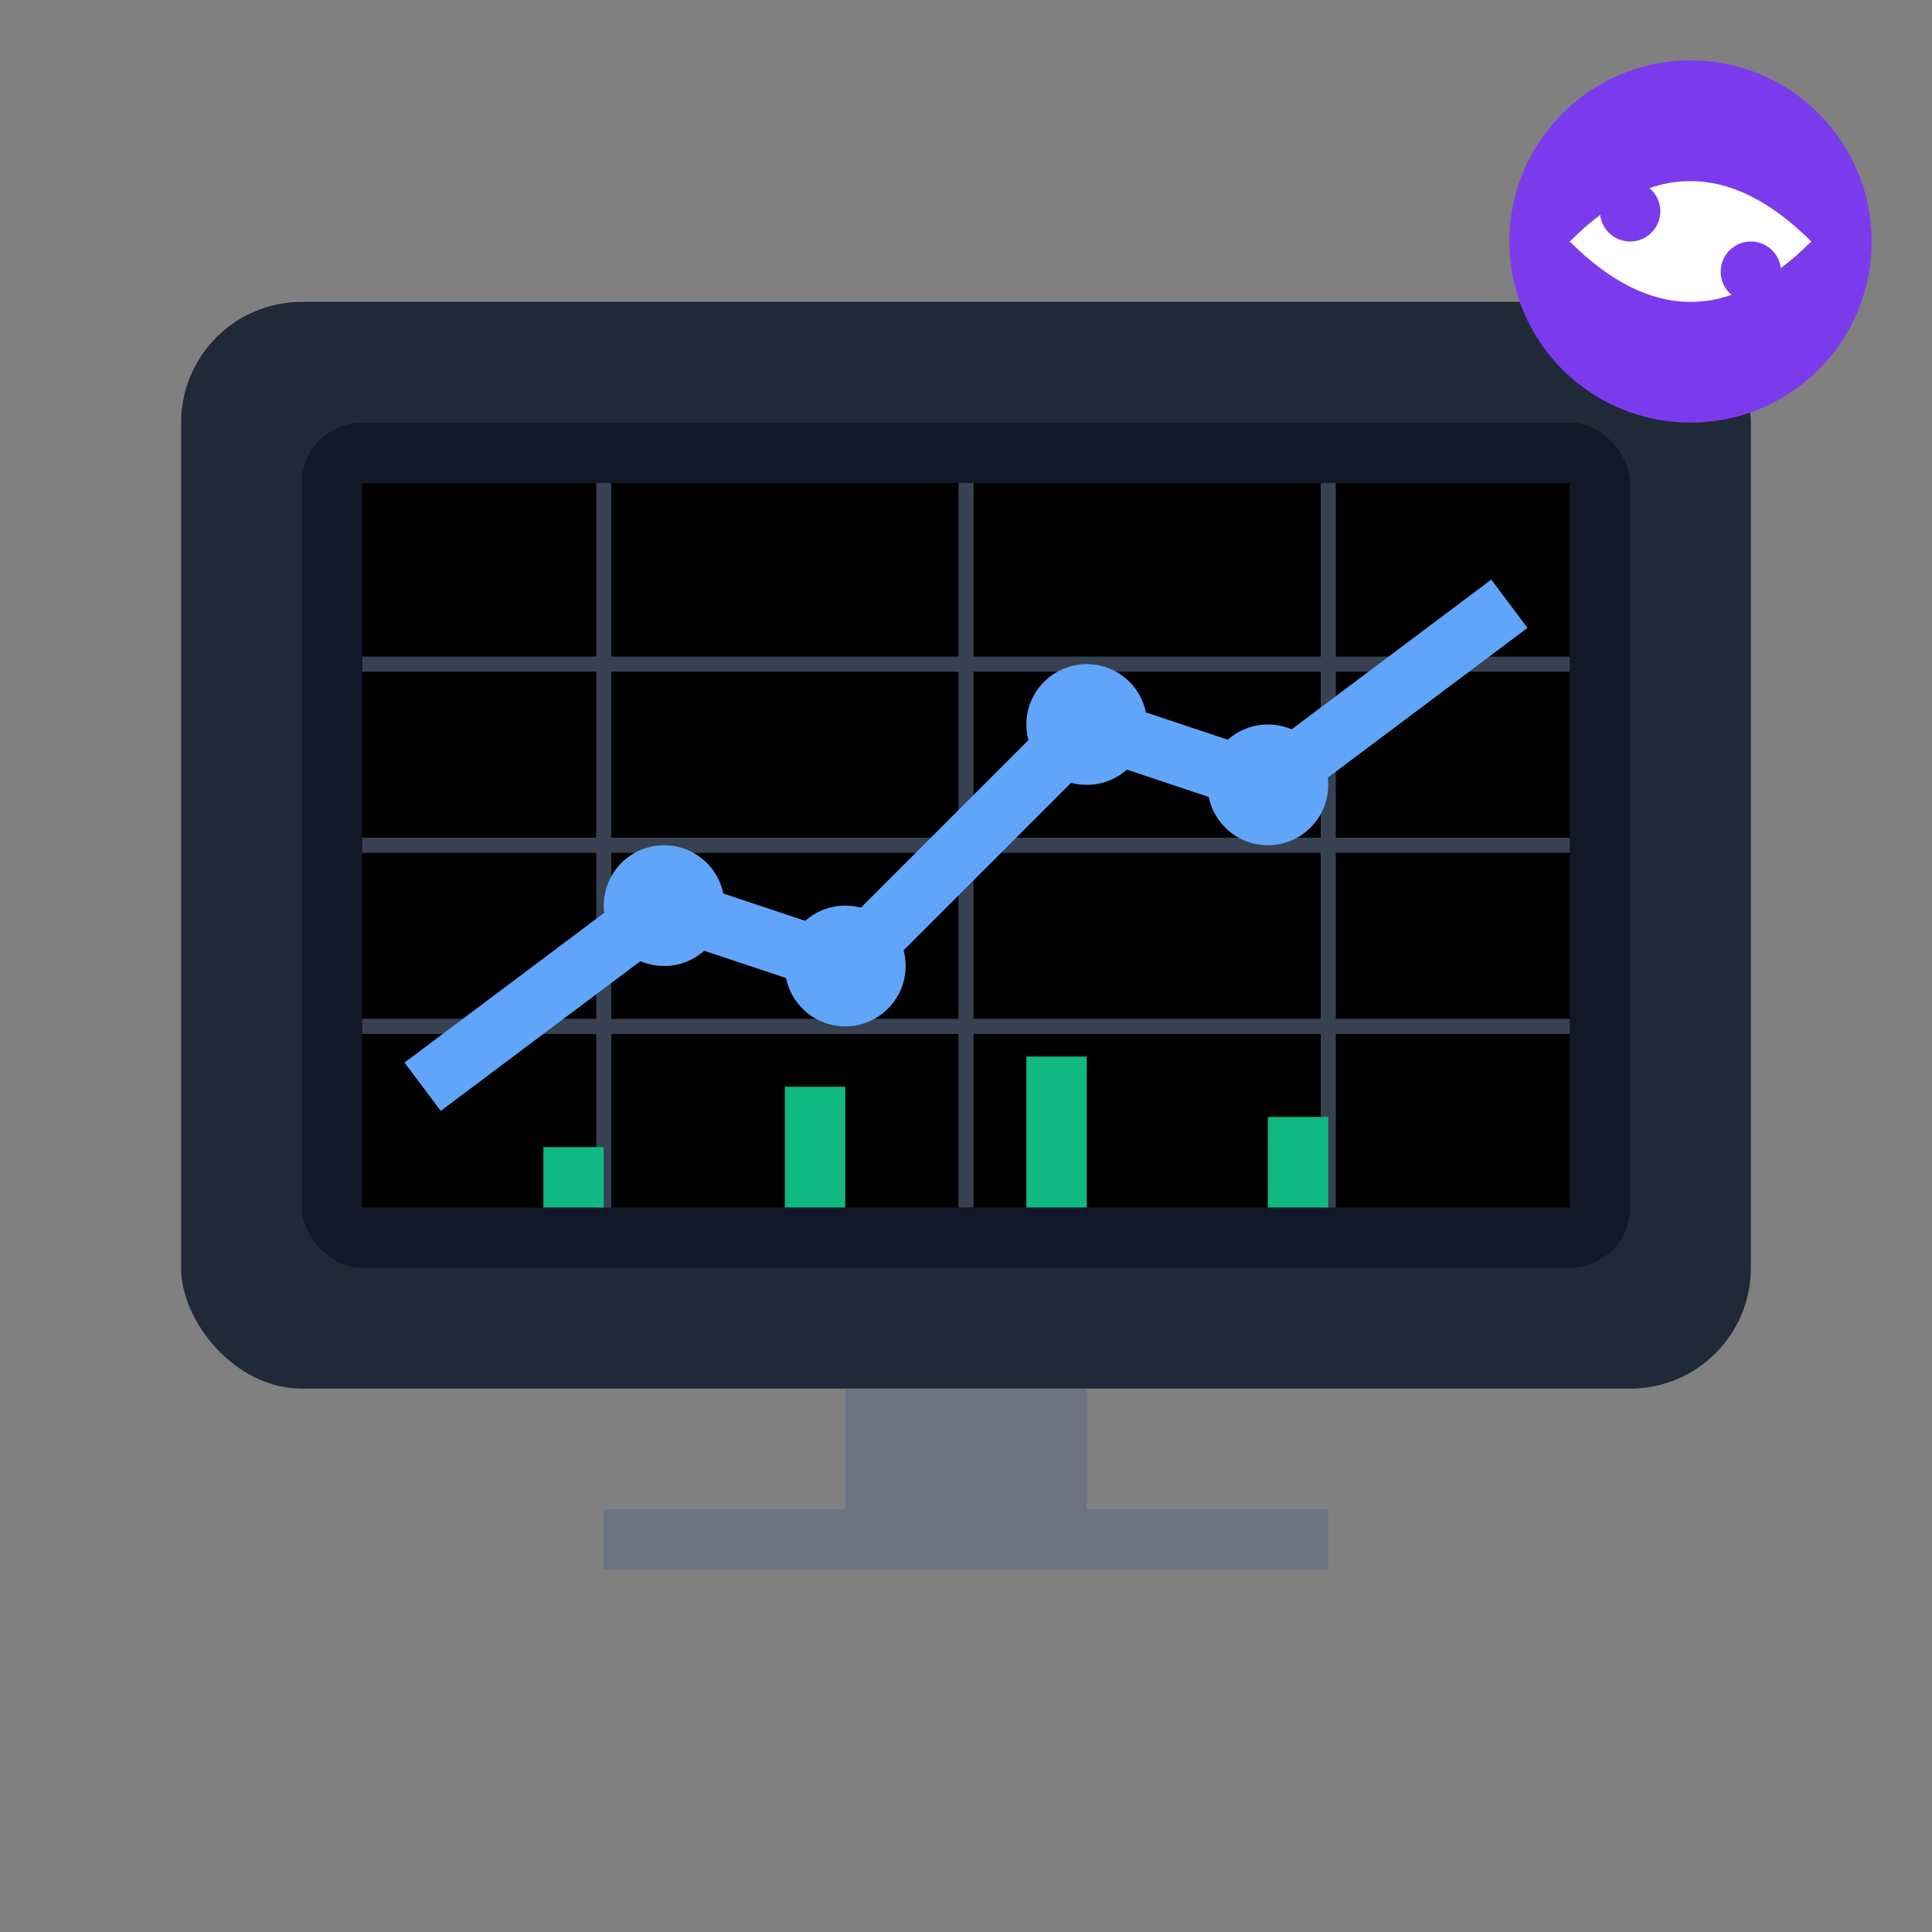 <svg width="64" height="64" viewBox="0 0 64 64" fill="none" xmlns="http://www.w3.org/2000/svg">
  <rect x="0" y="0" width="64" height="64" fill="#808080" stroke="none"/>
  <!-- Monitor/Screen -->
  <rect x="6" y="10" width="52" height="36" rx="4" fill="#1F2937"/>
  <rect x="10" y="14" width="44" height="28" rx="2" fill="#111827"/>
  
  <!-- Chart area -->
  <rect x="12" y="16" width="40" height="24" fill="#000000"/>
  
  <!-- Grid -->
  <line x1="12" y1="22" x2="52" y2="22" stroke="#374151" stroke-width="0.5"/>
  <line x1="12" y1="28" x2="52" y2="28" stroke="#374151" stroke-width="0.5"/>
  <line x1="12" y1="34" x2="52" y2="34" stroke="#374151" stroke-width="0.5"/>
  
  <line x1="20" y1="16" x2="20" y2="40" stroke="#374151" stroke-width="0.5"/>
  <line x1="32" y1="16" x2="32" y2="40" stroke="#374151" stroke-width="0.5"/>
  <line x1="44" y1="16" x2="44" y2="40" stroke="#374151" stroke-width="0.5"/>
  
  <!-- Main analytics line -->
  <path d="M14 36 L22 30 L28 32 L36 24 L42 26 L50 20" stroke="#60A5FA" stroke-width="2" fill="none"/>
  
  <!-- Data points -->
  <circle cx="22" cy="30" r="2" fill="#60A5FA"/>
  <circle cx="28" cy="32" r="2" fill="#60A5FA"/>
  <circle cx="36" cy="24" r="2" fill="#60A5FA"/>
  <circle cx="42" cy="26" r="2" fill="#60A5FA"/>
  
  <!-- Volume bars -->
  <rect x="18" y="38" width="2" height="2" fill="#10B981"/>
  <rect x="26" y="36" width="2" height="4" fill="#10B981"/>
  <rect x="34" y="35" width="2" height="5" fill="#10B981"/>
  <rect x="42" y="37" width="2" height="3" fill="#10B981"/>
  
  <!-- Monitor stand -->
  <rect x="28" y="46" width="8" height="4" fill="#6B7280"/>
  <rect x="20" y="50" width="24" height="2" fill="#6B7280"/>
  
  <!-- AI/brain symbol -->
  <circle cx="56" cy="8" r="6" fill="#7C3AED"/>
  <path d="M52 8 Q56 4 60 8 Q56 12 52 8" fill="#FFFFFF"/>
  <circle cx="54" cy="7" r="1" fill="#7C3AED"/>
  <circle cx="58" cy="9" r="1" fill="#7C3AED"/>
</svg>
